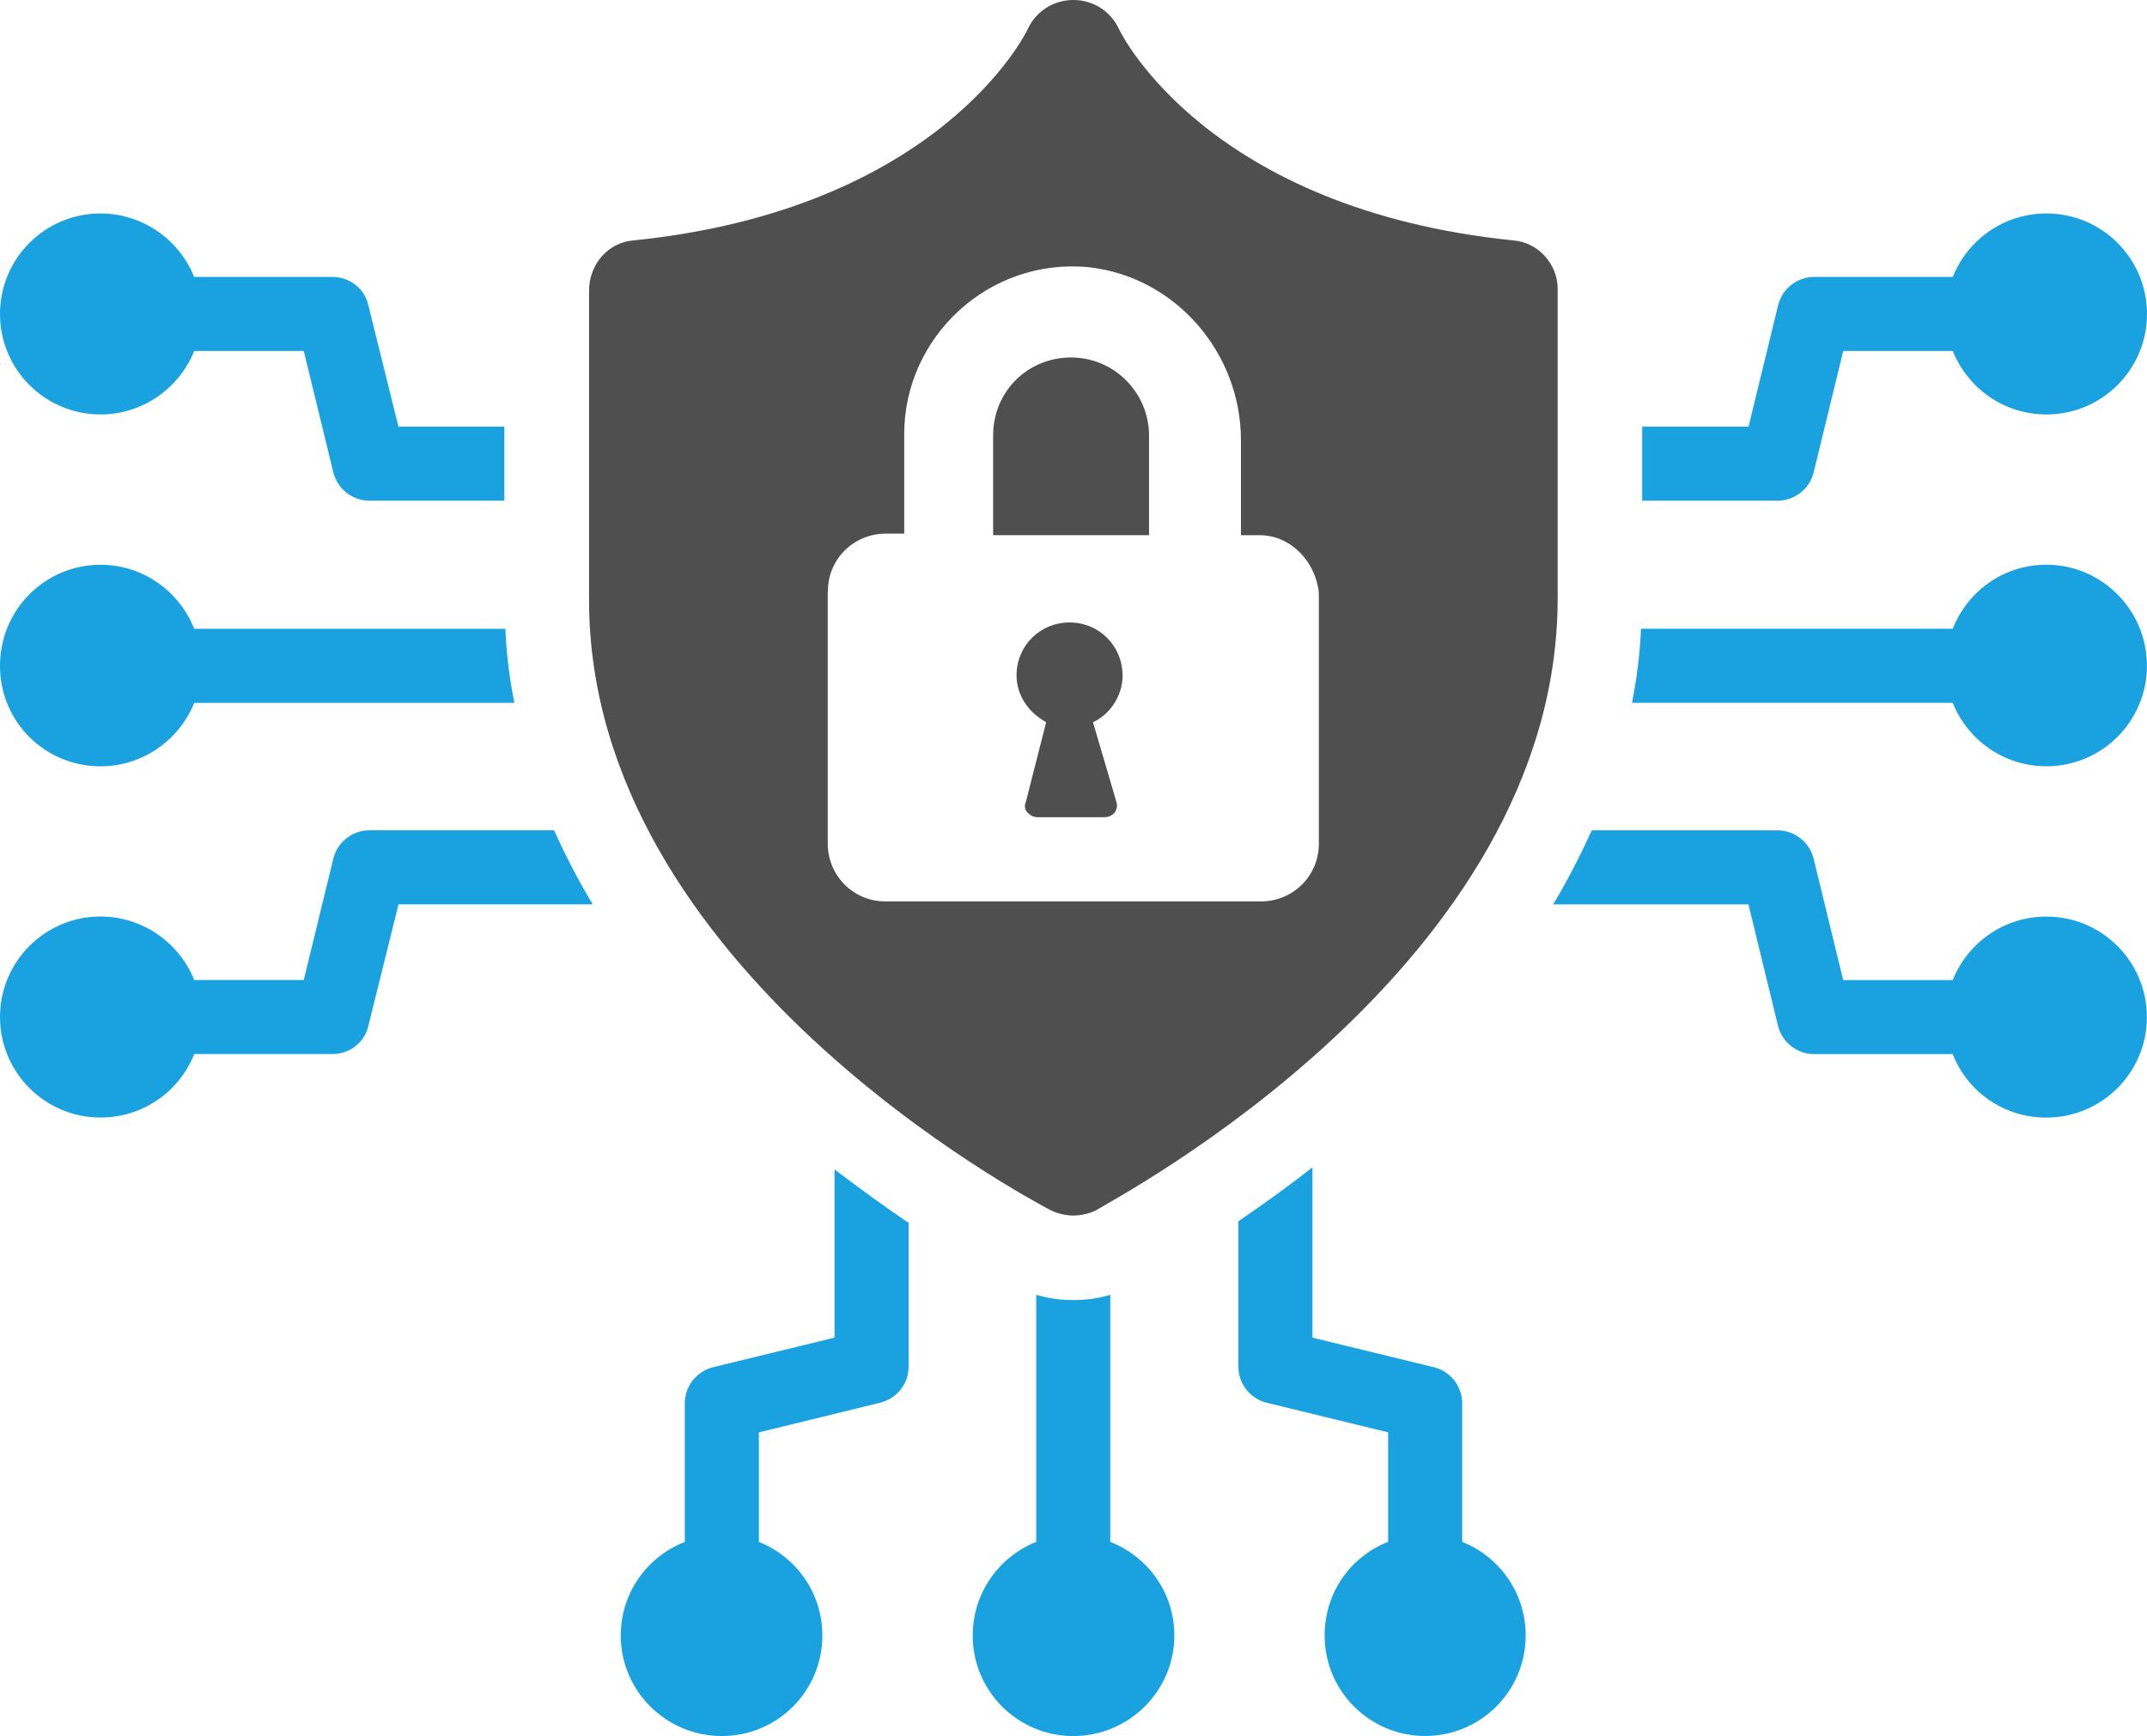 <?xml version="1.0" encoding="UTF-8"?>
<svg xmlns="http://www.w3.org/2000/svg" id="Layer_2" data-name="Layer 2" viewBox="0 0 386.13 312.31">
  <defs>
    <style> .cls-1 { fill: #4f4f4f; } .cls-2 { fill: #19a2df; } </style>
  </defs>
  <g id="Layer_1-2" data-name="Layer 1">
    <g>
      <path class="cls-2" d="M66.43,149.37c-3.05,0-5.71,2.09-6.47,5.04l-5.33,21.89h-19.7c-2.67-6.66-9.23-11.42-16.85-11.42-9.99,0-18.08,8.09-18.08,18.08s8.09,18.08,18.08,18.08c7.61,0,14.18-4.66,16.85-11.42h24.84c3.14,0,5.8-2.09,6.47-5.04l5.43-21.89h34.93c-2.57-4.28-4.85-8.66-6.95-13.32h-33.22Z"></path>
      <path class="cls-2" d="M18.08,74.56c7.61,0,14.18-4.76,16.85-11.42h19.7l5.33,21.89c.76,2.95,3.43,5.04,6.47,5.04h24.27v-13.32h-19.04l-5.43-21.89c-.67-2.95-3.33-5.04-6.47-5.04h-24.84c-2.67-6.66-9.23-11.42-16.85-11.42C8.09,38.4,0,46.49,0,56.48s8.09,18.08,18.08,18.08Z"></path>
      <path class="cls-2" d="M18.08,137.86c7.61,0,14.18-4.76,16.85-11.42h57.58c-.86-4.28-1.43-8.76-1.62-13.32h-55.96c-2.67-6.76-9.23-11.52-16.85-11.52-9.99,0-18.08,8.09-18.08,18.18s8.09,18.08,18.08,18.08Z"></path>
      <path class="cls-2" d="M368.04,164.89c-7.71,0-14.18,4.76-16.85,11.42h-19.7l-5.33-21.89c-.76-2.95-3.43-5.04-6.47-5.04h-33.41c-2.09,4.57-4.38,9.04-6.95,13.32h35.12l5.33,21.89c.76,2.95,3.43,5.04,6.47,5.04h24.93c2.67,6.76,9.14,11.42,16.85,11.42,9.99,0,18.08-8.09,18.08-18.08s-8.09-18.08-18.08-18.08Z"></path>
      <path class="cls-2" d="M326.17,85.03l5.33-21.89h19.7c2.67,6.66,9.14,11.42,16.85,11.42,9.99,0,18.08-8.09,18.08-18.08s-8.09-18.08-18.08-18.08c-7.71,0-14.18,4.76-16.85,11.42h-24.93c-3.05,0-5.71,2.09-6.47,5.04l-5.33,21.89h-19.13v13.32h24.36c3.05,0,5.71-2.09,6.47-5.04Z"></path>
      <path class="cls-2" d="M368.04,101.59c-7.71,0-14.18,4.76-16.85,11.52h-56.06c-.19,4.57-.76,8.95-1.62,13.32h57.68c2.67,6.66,9.14,11.42,16.85,11.42,9.99,0,18.08-8.09,18.08-18.08s-8.09-18.18-18.08-18.18Z"></path>
      <path class="cls-2" d="M262.97,277.38v-24.94c0-3.05-2.09-5.71-5.04-6.47l-21.89-5.33v-30.65c-4.57,3.62-9.14,6.85-13.32,9.71v26.17c0,3.05,2.09,5.71,5.04,6.47l21.89,5.33v19.7c-6.76,2.66-11.42,9.14-11.42,16.85,0,9.99,8.09,18.08,18.08,18.08s18.08-8.09,18.08-18.08c0-7.71-4.76-14.18-11.42-16.85Z"></path>
      <path class="cls-2" d="M150.09,240.64l-21.89,5.33c-2.95.76-5.04,3.43-5.04,6.47v24.94c-6.76,2.66-11.52,9.14-11.52,16.85,0,9.99,8.18,18.08,18.18,18.08s18.08-8.09,18.08-18.08c0-7.71-4.76-14.18-11.42-16.85v-19.7l21.79-5.33c3.05-.76,5.14-3.43,5.14-6.47v-25.89c-4.09-2.76-8.56-6-13.32-9.61v30.27Z"></path>
      <path class="cls-2" d="M199.68,277.38v-44.45c-2.19.67-4.47.95-6.66.95s-4.47-.29-6.66-.95v44.45c-6.66,2.66-11.42,9.14-11.42,16.85,0,9.99,8.09,18.08,18.08,18.08s18.18-8.09,18.18-18.08c0-7.71-4.76-14.18-11.52-16.85Z"></path>
      <path class="cls-1" d="M206.65,78.33c0-7.57-6.17-14.02-14.02-14.02s-14.02,6.17-14.02,14.02v17.94h28.04v-17.94Z"></path>
      <path class="cls-1" d="M201.88,121.51c0-5.33-4.21-9.53-9.53-9.53s-9.53,4.21-9.53,9.53c0,3.64,2.24,6.73,5.33,8.41l-3.64,14.3c-.28.56-.28,1.4.28,1.96.56.56,1.12.84,1.96.84h11.78c.84,0,1.4-.28,1.96-.84.28-.56.56-1.12.28-1.96l-4.2-14.3c3.08-1.4,5.33-4.77,5.33-8.41Z"></path>
      <path class="cls-1" d="M189.01,217.74c1.24.62,2.8.93,4.04.93s2.8-.31,4.04-.93c3.42-2.18,83.05-43.86,83.05-110.11v-55.68c0-4.35-3.42-8.4-8.09-8.71-54.43-5.6-70.3-36.7-70.92-38.26-1.56-3.11-4.67-4.98-8.09-4.98s-6.53,1.87-8.09,4.98c-.62,1.56-16.48,32.66-70.92,38.26-4.67.31-8.09,4.36-8.09,9.02v55.68c0,66.25,79.63,107.94,83.05,109.8ZM148.89,106.37c0-5.89,4.77-10.37,10.37-10.37h3.36v-17.94c0-17.38,15.14-31.68,33.08-30,15.7,1.68,27.48,15.42,27.48,31.12v17.1h3.36c5.61,0,10.09,4.77,10.65,10.37v45.14c0,5.89-4.77,10.37-10.38,10.37h-67.57c-5.89,0-10.37-4.77-10.37-10.37v-45.42Z"></path>
    </g>
  </g>
</svg>
